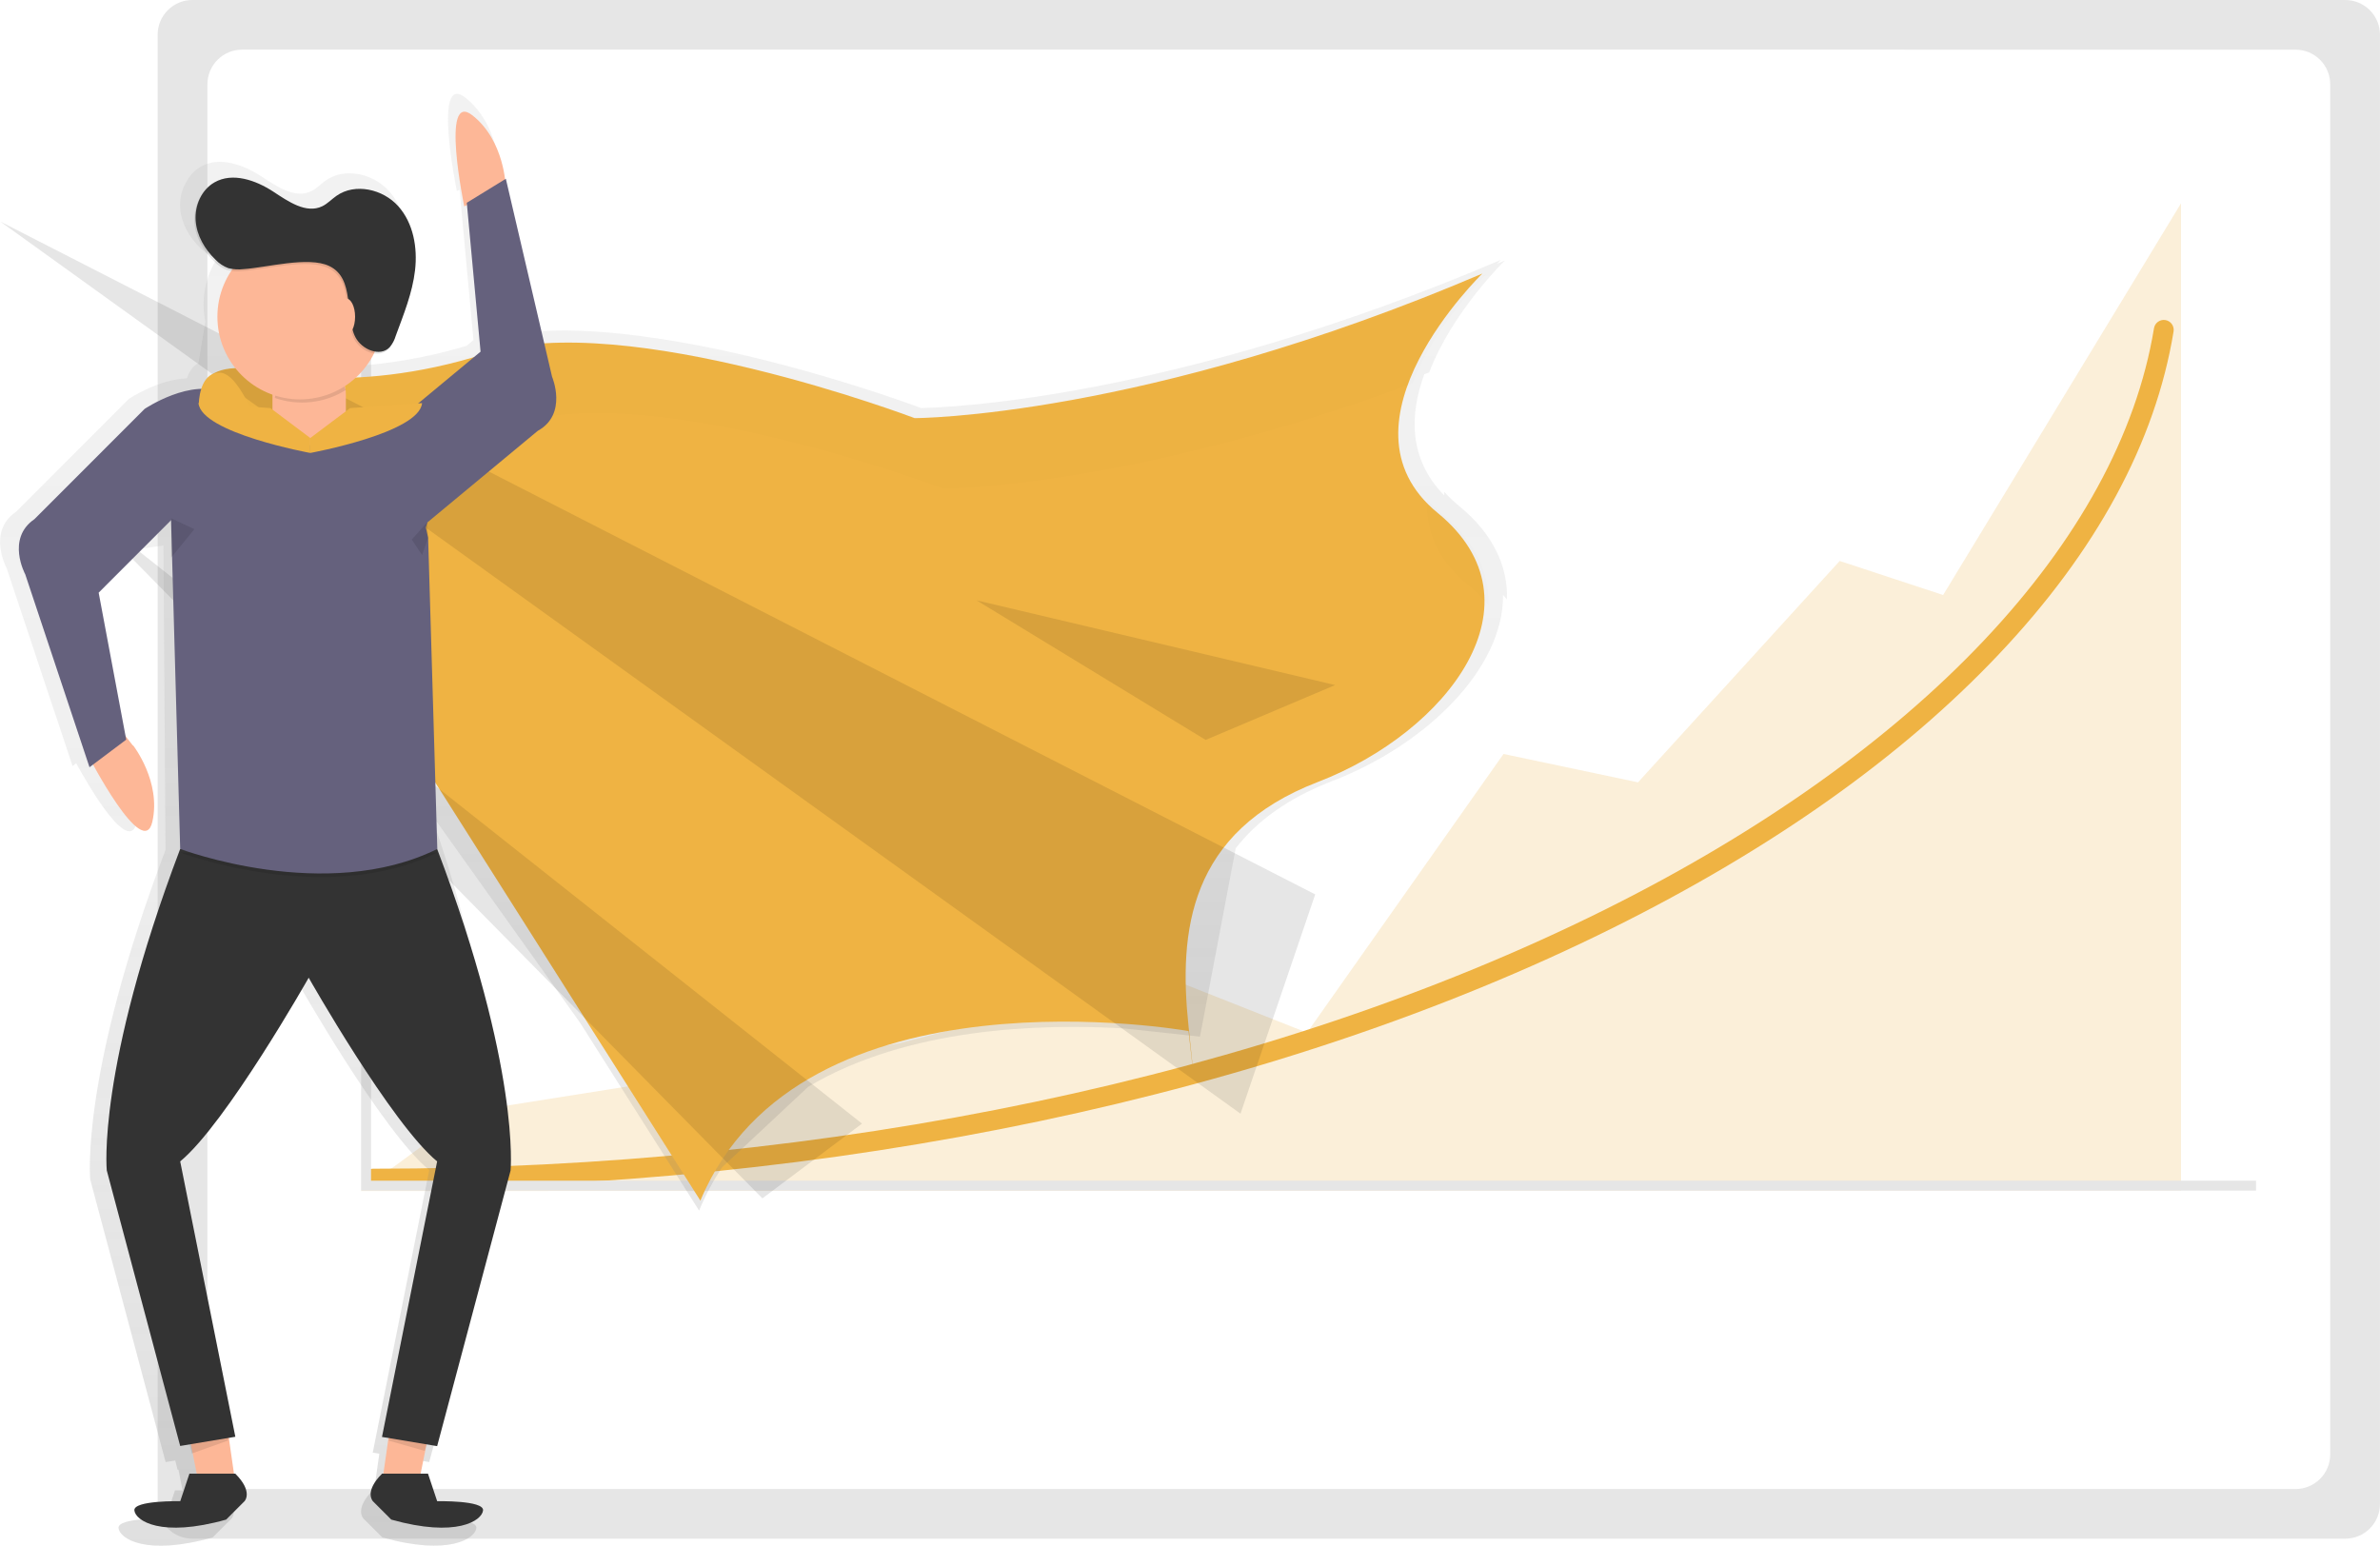 <svg xmlns="http://www.w3.org/2000/svg" width="582" height="378" viewBox="0 0 582 378" fill="none"><g clip-path="url(#clip0_1107_4875)"><path d="M47.031 0C44.782 0 42.626 0.894 41.036 2.485C39.446 4.076 38.553 6.234 38.553 8.484V367.791C38.553 370.041 39.446 372.199 41.036 373.79C42.626 375.381 44.782 376.275 47.031 376.275H573.515C575.764 376.275 577.92 375.381 579.51 373.79C581.1 372.199 581.993 370.041 581.993 367.791V8.491C581.993 6.241 581.1 4.083 579.51 2.492C577.92 0.901 575.764 0.007 573.515 0.007L47.031 0Z" fill="#E6E6E6"></path><path d="M59.196 12.139C56.948 12.139 54.791 13.033 53.202 14.623C51.612 16.214 50.718 18.372 50.718 20.622V355.653C50.718 357.903 51.612 360.061 53.202 361.652C54.791 363.243 56.948 364.137 59.196 364.137H561.35C563.598 364.137 565.754 363.243 567.344 361.652C568.934 360.061 569.827 357.903 569.827 355.653V20.629C569.827 18.379 568.934 16.221 567.344 14.63C565.754 13.04 563.598 12.146 561.35 12.146L59.196 12.139Z" fill="white"></path><path opacity="0.2" d="M88.169 291.269L114.725 271.835L219.694 255.179L284.196 238.523L319.612 252.535L367.667 184.376L400.554 191.319L449.873 137.179L475.166 145.507L533.344 49.721V291.142L88.169 291.269Z" fill="#EFB343"></path><path d="M91.2 290.661C90.556 290.661 89.939 290.405 89.484 289.95C89.029 289.494 88.773 288.877 88.773 288.233C88.773 287.589 89.029 286.971 89.484 286.516C89.939 286.06 90.556 285.804 91.2 285.804C203.297 285.804 310.209 263.344 392.232 222.559C469.147 184.334 518.162 132.457 526.732 80.275C526.835 79.64 527.186 79.071 527.708 78.695C528.23 78.318 528.88 78.165 529.516 78.268C530.151 78.371 530.719 78.722 531.095 79.245C531.472 79.767 531.625 80.418 531.522 81.053C527.085 108.158 512.68 134.782 488.709 160.085C465.07 185.069 433.342 207.55 394.422 226.907C311.714 268.024 204.039 290.661 91.2 290.661Z" fill="#EFB343"></path><path d="M551.678 291.157H88.31V62.072H90.734V288.732H551.678V291.157Z" fill="#E6E6E6"></path><path d="M356.745 123.683C355.463 122.639 354.266 121.495 353.164 120.262V121.145C344.41 112.209 344.686 101.35 348.303 91.509L349.49 91.071C355.142 76.189 368.007 63.705 368.007 63.705L366.078 64.517L367.018 63.556C287.072 97.674 231.423 99.668 225.241 99.781C221.419 98.367 189.917 86.858 159.425 82.573C149.838 81.159 140.315 80.453 131.759 81.018L122.158 39.76L121.974 39.873C121.529 36.338 119.855 28.632 113.786 23.86C105.669 17.497 111.716 46.702 111.716 46.702L112.38 46.391L115.778 83.153L114.118 84.567C104.512 87.434 94.598 89.145 84.587 89.664C86.432 87.956 87.952 85.927 89.073 83.676C89.718 83.809 90.386 83.781 91.017 83.594C91.648 83.406 92.223 83.065 92.691 82.602C93.004 82.27 93.271 81.897 93.482 81.492C93.924 80.778 94.28 80.013 94.542 79.215C96.534 73.856 98.71 68.484 99.36 62.807C100.01 57.13 98.943 50.972 95.121 46.716C91.299 42.46 84.34 40.841 79.663 44.129C78.455 44.977 77.431 46.108 76.131 46.752C72.082 48.71 67.589 45.535 63.817 43.075C59.437 40.247 53.643 38.169 49.101 40.764C47.684 41.588 46.519 42.783 45.731 44.221C44.484 46.195 43.898 48.515 44.056 50.845C44.318 54.592 46.331 58.077 49.002 60.657C49.911 61.608 51.028 62.334 52.266 62.778C52.58 62.875 52.901 62.946 53.227 62.99C51.72 65.271 50.678 67.827 50.16 70.512C49.642 73.197 49.659 75.957 50.21 78.636L48.528 88.816C47.038 89.523 46.204 91.043 45.703 92.534C38.673 92.74 31.488 97.561 31.488 97.561L3.935 125.14C-3.228 130.004 1.632 138.961 1.632 138.961L17.74 187.324L18.63 186.66C21.936 192.683 31.636 209.283 33.466 201.025C35.727 190.979 28.662 181.86 28.662 181.86H28.577L26.741 179.498L20.001 143.542L28.528 135.058L39.966 133.39L40.474 207.84C19.506 263.118 22.064 288.434 22.064 288.434L40.503 357.54L42.855 357.151L43.42 359.428L43.625 359.357L44.65 364.454H42.792L40.489 371.368C40.489 371.368 28.726 371.114 28.98 373.673C29.234 376.232 35.628 380.587 51.997 375.978L56.603 371.368C56.603 371.368 58.907 369.064 54.3 364.454H53.975L52.682 355.511L54.286 355.243L40.503 286.137C52.011 276.663 72.725 240.078 72.725 240.078C72.725 240.078 93.432 276.663 104.962 286.137L91.15 355.228L92.754 355.497L91.497 364.44H91.172C86.565 369.05 88.868 371.354 88.868 371.354L93.475 375.964C109.851 380.573 116.238 376.218 116.492 373.659C116.746 371.1 104.962 371.347 104.962 371.347L102.659 364.433H100.822L102.143 357.802L102.376 357.095L104.962 357.54L123.373 288.449C123.373 288.449 123.034 248.526 105.153 198.629L141.89 250.166L170.955 296.034C172.493 292.326 174.386 288.774 176.607 285.43L197.631 265.769C222.076 251.192 254.736 250.315 274.857 251.496L293.438 253.503L302.177 207.445C307.27 200.884 314.823 195.228 325.809 190.994C348.6 182.22 367.71 163.599 367.555 145.493C367.887 145.861 368.212 146.2 368.515 146.61C368.756 138.629 365.28 130.675 356.745 123.683ZM104.489 191.997V191.149L105.549 192.817L104.489 191.997Z" fill="url(#paint0_linear_1107_4875)"></path><path d="M32.569 182.297H32.477L28.386 177.023L21.774 183.626L22.48 184.722L21.646 184.927C21.646 184.927 35.02 210.76 37.253 200.961C39.485 191.163 32.569 182.297 32.569 182.297Z" fill="#FDB797"></path><path d="M60.454 90.068C60.454 90.068 84.813 97.378 118.915 86.413C153.017 75.448 223.651 102.249 223.651 102.249C223.651 102.249 279.675 102.249 362.496 66.9C362.496 66.9 324.742 103.465 351.531 125.402C378.321 147.339 353.969 179.025 322.304 191.213C290.64 203.401 288.202 227.777 290.64 250.93C293.077 274.084 290.64 252.146 290.64 252.146C290.64 252.146 195.639 235.094 171.273 293.61L50.704 103.472C50.704 103.472 43.399 88.852 60.454 90.068Z" fill="#EFB343"></path><path opacity="0.1" d="M0.092 54.19L303.349 272.345L321.619 218.721L0.092 54.19Z" fill="black"></path><path opacity="0.1" d="M18.361 122.439L186.433 293.058L210.793 274.776L18.361 122.439Z" fill="black"></path><g opacity="0.1"><path opacity="0.1" d="M67.519 107.275C67.519 107.275 91.878 114.585 125.98 103.62C160.082 92.655 230.709 119.47 230.709 119.47C230.709 119.47 276.03 119.47 345.406 93.75C350.888 79.236 363.464 67.062 363.464 67.062C280.622 102.411 224.619 102.411 224.619 102.411C224.619 102.411 153.971 75.603 119.876 86.568C85.781 97.533 61.414 90.223 61.414 90.223C44.367 89.007 51.672 103.655 51.672 103.655L56.688 111.566C57.698 108.858 60.609 106.773 67.519 107.275Z" fill="black"></path><path opacity="0.1" d="M352.478 125.55C351.226 124.531 350.057 123.416 348.981 122.213C348.698 129.403 351.185 136.557 358.589 142.623C360.557 144.216 362.36 146.002 363.973 147.953C364.185 140.12 360.801 132.365 352.478 125.55Z" fill="black"></path></g><path d="M104.665 351.354L102.419 362.588H93.439L95.686 346.865L104.665 351.354Z" fill="#FDB797"></path><path opacity="0.1" d="M104.481 352.91L103.853 354.811L94.993 352.28L95.622 351.008L104.481 352.91Z" fill="black"></path><path d="M46.31 351.354L48.549 362.588H57.529L55.282 346.865L46.31 351.354Z" fill="#FDB797"></path><path opacity="0.1" d="M46.275 352.91L46.903 355.44L55.763 352.28V351.008L46.275 352.91Z" fill="black"></path><path d="M123.67 45.655C123.67 45.655 123.422 34.393 115.517 28.2C107.611 22.007 113.525 50.462 113.525 50.462L123.67 45.655Z" fill="#FDB797"></path><path d="M57.529 360.369H46.324L44.078 367.114C44.078 367.114 32.604 366.866 32.859 369.362C33.113 371.857 39.344 376.106 55.304 371.61L59.79 367.121C59.79 367.121 62.015 364.837 57.529 360.369Z" fill="#333333"></path><path d="M93.439 360.369H104.658L106.905 367.114C106.905 367.114 118.378 366.866 118.124 369.362C117.869 371.857 111.638 376.106 95.679 371.61L91.192 367.121C91.192 367.121 88.953 364.837 93.439 360.369Z" fill="#333333"></path><path d="M106.898 207.607H44.063C23.61 261.513 26.111 286.222 26.111 286.222L44.063 353.603L57.55 351.355L44.063 284.016C55.282 274.783 75.487 239.096 75.487 239.096C75.487 239.096 95.679 274.762 106.898 284.016L93.411 351.397L106.898 353.645L124.849 286.264C124.849 286.264 127.357 261.513 106.898 207.607Z" fill="#333333"></path><path opacity="0.1" d="M44.063 208.477C44.063 208.477 79.706 221.973 106.94 208.477H44.063Z" fill="black"></path><path d="M42.085 126.963L24.127 144.934L30.866 180.876L21.887 187.621L6.175 140.452C6.175 140.452 1.434 131.721 8.421 126.956L35.359 100C35.359 100 46.918 92.223 54.865 96.225C62.813 100.226 41.923 126.688 41.923 126.688" fill="#65617D"></path><path d="M41.817 126.745L44.063 207.607C44.063 207.607 79.706 221.103 106.94 207.607L104.694 131.488L104.122 128.972L104.538 127.734L131.512 105.352C138.902 101.28 135.002 92.139 135.002 92.139L123.698 43.719L114.147 49.587L117.516 85.995L98.307 101.937H97.827V102.057L48.592 99.816" fill="#65617D"></path><path d="M76.957 88.682H74.251C70.041 88.682 66.628 92.097 66.628 96.31V101.266C66.628 105.479 70.041 108.894 74.251 108.894H76.957C81.167 108.894 84.58 105.479 84.58 101.266V96.31C84.58 92.097 81.167 88.682 76.957 88.682Z" fill="#FDB797"></path><path opacity="0.1" d="M67.207 97.313C70.058 98.309 73.095 98.653 76.095 98.319C79.096 97.984 81.983 96.981 84.545 95.383C83.912 93.651 82.764 92.155 81.256 91.096C79.748 90.037 77.952 89.465 76.109 89.459C73.926 89.466 71.82 90.267 70.183 91.712C68.546 93.156 67.488 95.147 67.207 97.313Z" fill="black"></path><path d="M73.361 97.666C84.516 97.666 93.559 88.617 93.559 77.454C93.559 66.291 84.516 57.242 73.361 57.242C62.206 57.242 53.163 66.291 53.163 77.454C53.163 88.617 62.206 97.666 73.361 97.666Z" fill="#FDB797"></path><path opacity="0.1" d="M59.337 66.27C58.082 66.429 56.809 66.357 55.579 66.058C54.372 65.619 53.284 64.905 52.4 63.973C49.758 61.435 47.794 58.056 47.539 54.401C47.285 50.746 48.952 46.879 52.145 45.062C56.575 42.538 62.227 44.531 66.501 47.317C70.175 49.727 74.562 52.817 78.511 50.901C79.804 50.272 80.808 49.169 81.987 48.349C86.551 45.146 93.341 46.723 97.064 50.873C100.787 55.023 101.832 61.025 101.19 66.567C100.547 72.11 98.427 77.349 96.484 82.573C96.184 83.61 95.672 84.573 94.98 85.401C92.613 87.833 88.176 85.945 86.615 82.927C83.902 77.681 86.615 68.575 80.207 65.521C75.106 63.117 64.813 65.945 59.337 66.27Z" fill="black"></path><path d="M59.642 65.804C58.386 65.962 57.112 65.89 55.883 65.592C54.676 65.152 53.588 64.438 52.704 63.506C50.062 60.968 48.098 57.589 47.843 53.934C47.589 50.279 49.256 46.412 52.45 44.595C56.879 42.071 62.531 44.065 66.805 46.85C70.479 49.261 74.866 52.35 78.815 50.434C80.108 49.805 81.112 48.702 82.291 47.882C86.855 44.68 93.644 46.256 97.368 50.406C101.091 54.556 102.136 60.558 101.493 66.101C100.851 71.643 98.703 76.882 96.781 82.106C96.481 83.143 95.969 84.106 95.276 84.934C92.91 87.366 88.473 85.478 86.912 82.46C84.199 77.214 86.912 68.108 80.504 65.054C75.424 62.615 65.11 65.45 59.642 65.804Z" fill="#333333"></path><path d="M84.587 81.945C85.828 81.945 86.834 79.935 86.834 77.456C86.834 74.977 85.828 72.967 84.587 72.967C83.346 72.967 82.34 74.977 82.34 77.456C82.34 79.935 83.346 81.945 84.587 81.945Z" fill="#FDB797"></path><path opacity="0.1" d="M41.845 126.738L47.539 129.404L41.845 136.374V126.738Z" fill="black"></path><path opacity="0.1" d="M104.482 127.721L100.688 131.941L103.217 135.738L104.694 131.517L104.482 127.721Z" fill="black"></path><path d="M75.876 107.113V110.768C75.876 110.768 49.221 105.897 48.542 98.58L66.134 99.796L75.876 107.113Z" fill="#EFB343"></path><path d="M75.876 107.113V110.768C75.876 110.768 102.532 105.897 103.21 98.58L85.618 99.796L75.876 107.113Z" fill="#EFB343"></path><path opacity="0.1" d="M238.805 146.809L326.494 167.53L294.829 180.941L238.805 146.809Z" fill="black"></path><path d="M48.62 98.791C48.62 98.791 48.62 91.135 53.728 91.135C58.836 91.135 63.937 106.455 63.937 106.455L48.62 98.791Z" fill="#EFB343"></path></g><defs><linearGradient id="paint0_linear_1107_4875" x1="184.265" y1="377.993" x2="184.265" y2="22.955" gradientUnits="userSpaceOnUse"><stop stop-color="#808080" stop-opacity="0.25"></stop><stop offset="0.54" stop-color="#808080" stop-opacity="0.12"></stop><stop offset="1" stop-color="#808080" stop-opacity="0.1"></stop></linearGradient><clipPath id="clip0_1107_4875"><rect width="582" height="378" fill="white"></rect></clipPath></defs></svg>